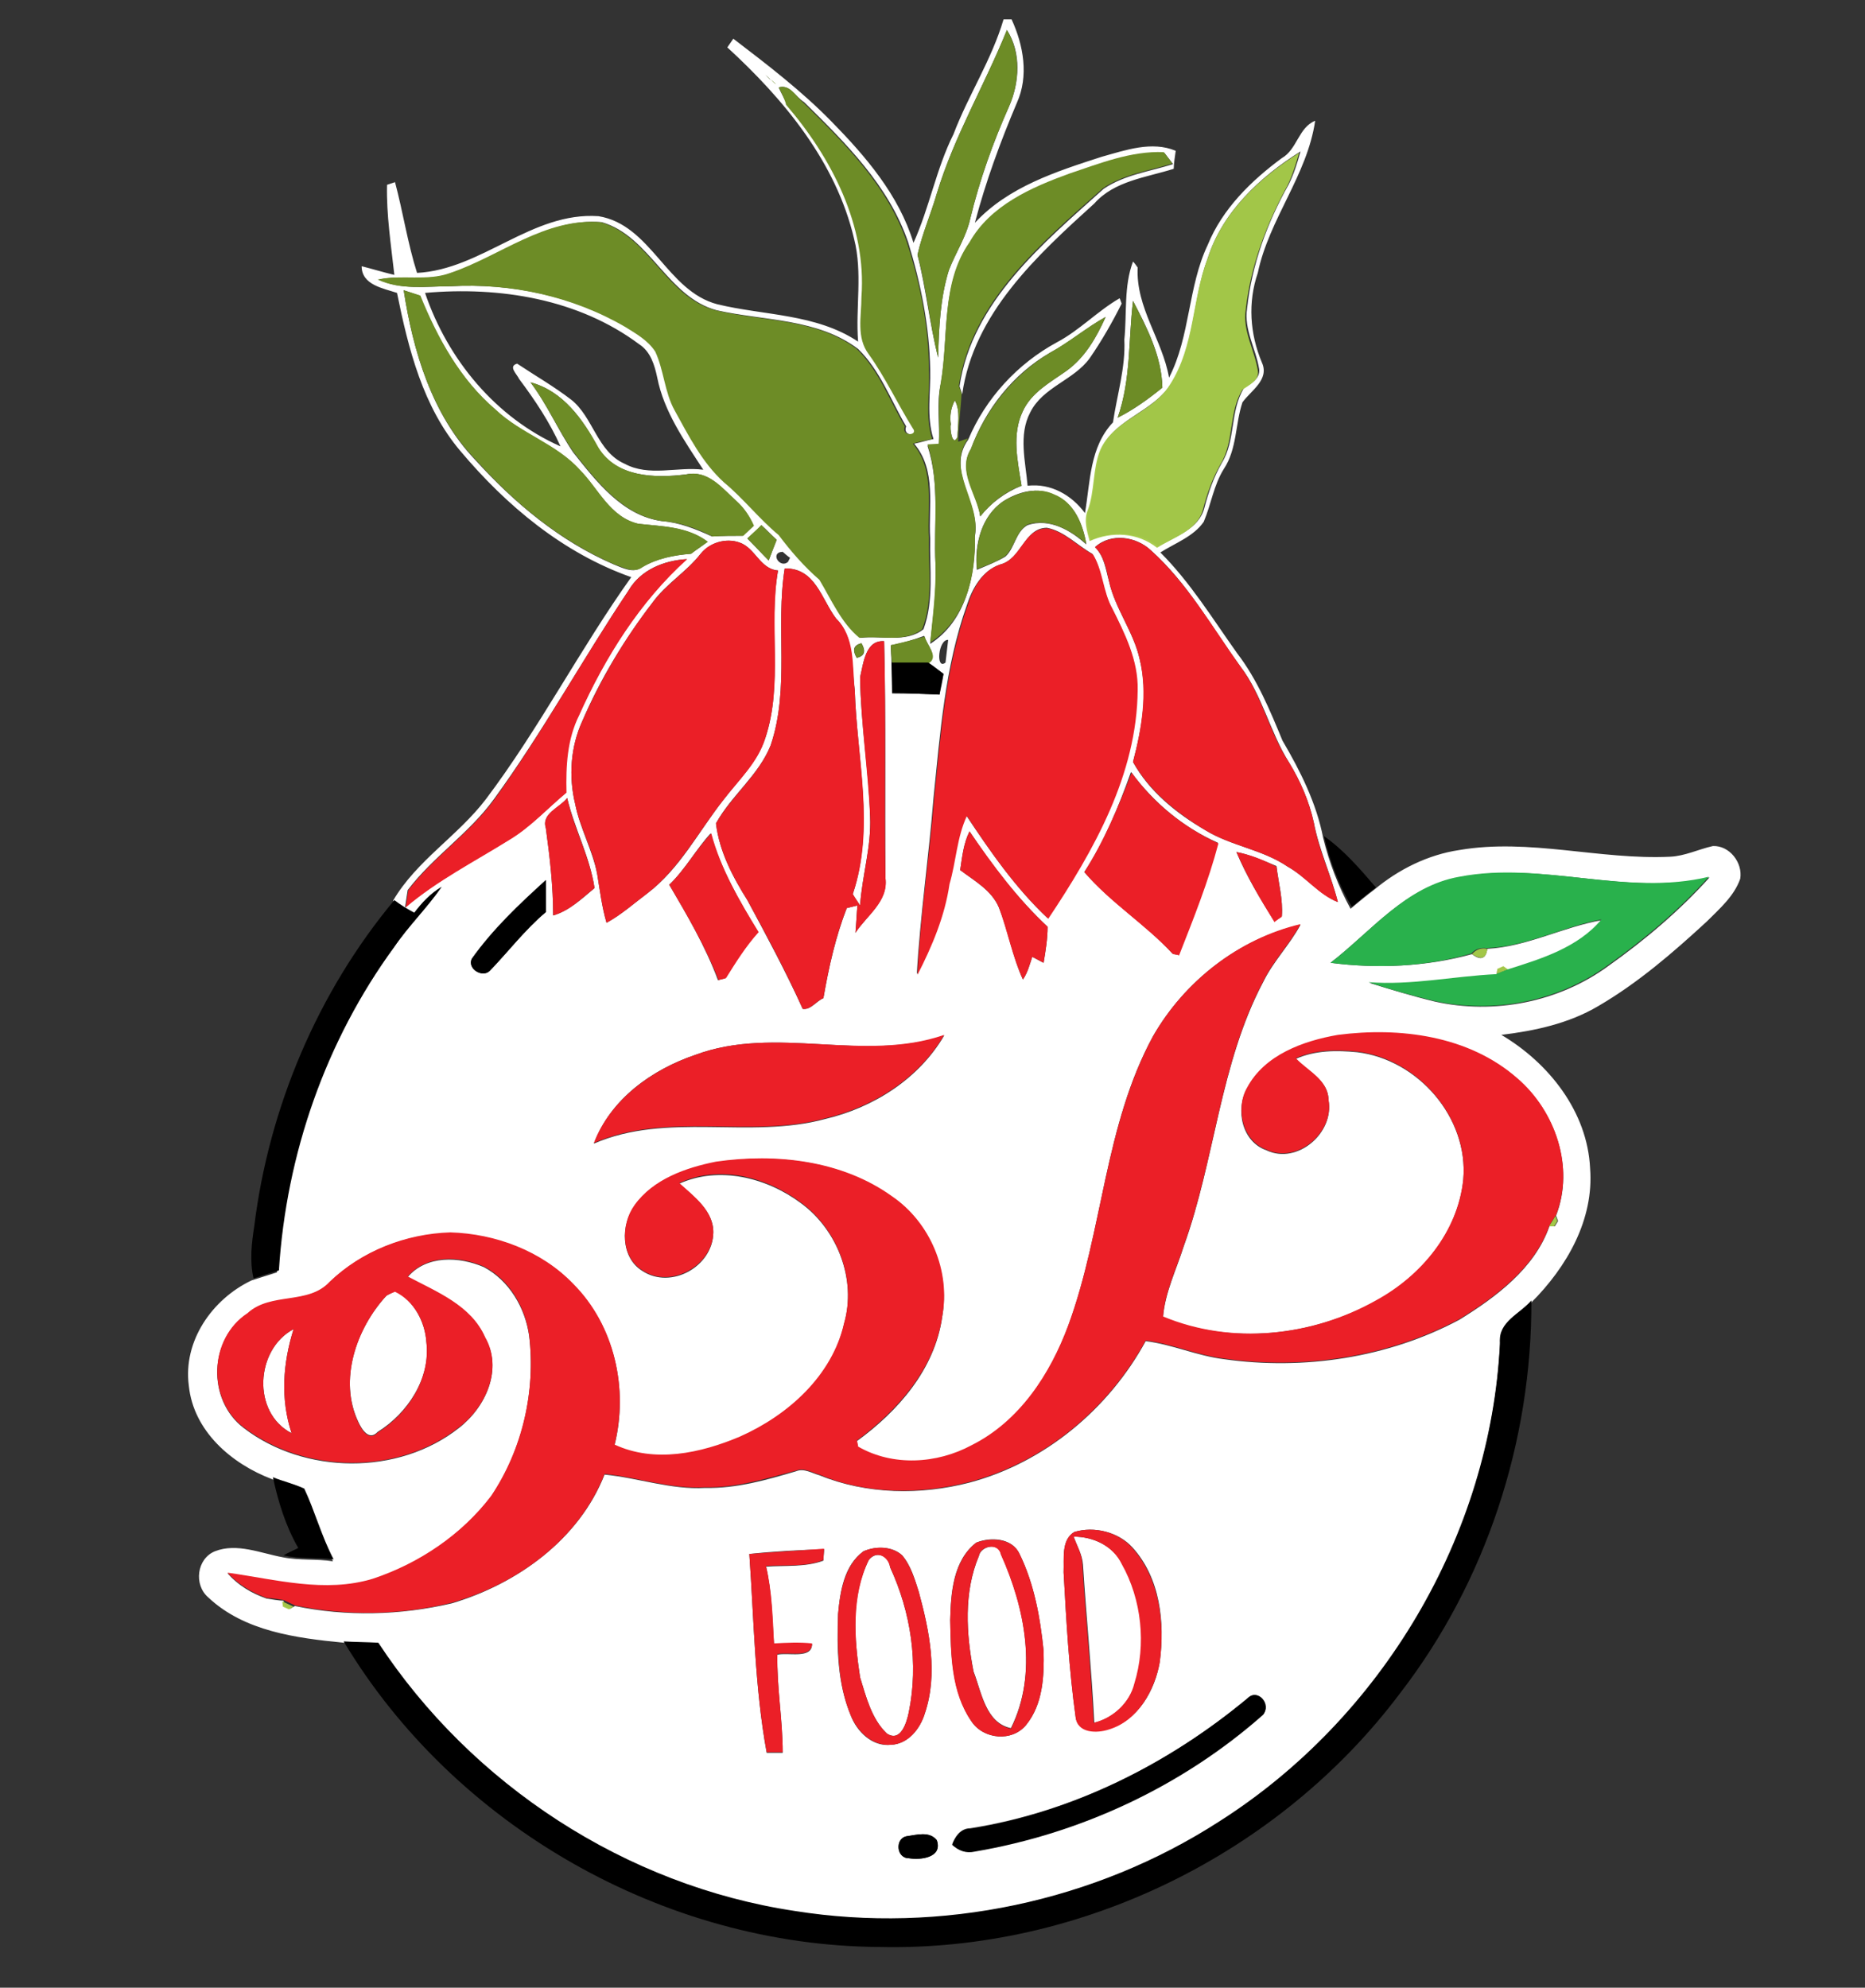 <svg xmlns="http://www.w3.org/2000/svg" xmlns:xlink="http://www.w3.org/1999/xlink" id="Layer_1" x="0px" y="0px" viewBox="0 0 279.5 297.9" style="enable-background:new 0 0 279.5 297.9;" xml:space="preserve"><rect x="0" y="0" width="279.5" height="297.9" fill="#333333" stroke="none"/><style type="text/css">	.st0{fill:#FFFFFF;}	.st1{fill:#6D8C26;}	.st2{opacity:0.97;fill:#A6CB49;enable-background:new    ;}	.st3{fill:#EB1F27;}	.st4{fill:#29B14C;}</style><g id="_x23_ffffffff">	<path class="st0" d="M150.4,2.9h1.2c1.8,3.9,2.6,8.5,0.8,12.5c-2.5,5.9-4.7,11.9-6.3,18c5-5.4,12.2-7.7,19-9.9  c3.6-1,7.5-2.4,11.1-0.9c-0.1,0.7-0.3,2-0.3,2.7c-4.1,1.3-8.9,1.8-11.9,5.2c-8.6,7.8-18.1,16.5-19.8,28.6l-0.4-1.2  c1.9-12.7,12.6-21.5,21.6-29.6c3.1-2.1,6.9-2.6,10.4-3.7c-0.3-0.4-1-1.3-1.3-1.7c-4.9-0.2-9.5,1.7-14.1,3.2  c-5.8,2-11.9,4.8-15.1,10.4c-4.3,6.2-3.1,14-4.3,21c-0.7,3-0.1,6.1-0.3,9.2l-1.7,0.1c1.9,5.8,0.9,11.8,1.2,17.8  c0.2,4-0.4,8-0.8,11.9c5.3-3.4,6.8-10.1,6.7-16.1c0.9-5-4.4-9.8-1-14.5c2.6-6.2,7.4-11.4,13.3-14.6c3.4-1.8,6.1-4.7,9.4-6.6  l0.3,0.8c-1.4,2.8-3,5.6-4.8,8.2c-2.4,3.3-7,4.3-8.9,8.1c-1.8,3.4-0.7,7.4-0.4,11c3.5-0.4,6.6,1.4,8.6,4.1  c0.8-4.7,0.7-9.9,4.2-13.6c0.6-4.1,1.9-8.2,1.7-12.4c0.4-3.9-0.1-8,1.3-11.7c0.2,0.2,0.5,0.6,0.7,0.9c-0.3,6,3.7,10.8,4.7,16.5  c3.2-6.2,2.8-13.6,5.8-19.9c2.2-5.4,6.5-9.6,11.1-13c2.3-1.3,2.5-4.6,5-5.6c-1.2,8.2-6.9,14.7-8.6,22.8c-1.5,4.4-1.2,9.1,0.6,13.4  c1.2,2.6-1.6,4.2-2.9,6c-1.1,3.3-0.8,7-2.8,10c-1.5,2.4-1.9,5.3-3,7.9c-1.5,2.2-4.3,3.2-6.5,4.6c4.5,4.5,7.8,9.9,11.5,15.1  c3,3.9,4.9,8.5,6.8,13.1c2.7,4.6,5.1,9.4,6.1,14.6c0.9,3.7,2.3,7.3,4.1,10.6c1.2-1,2.4-2,3.6-2.9c3.6-3,8-5.2,12.7-5.9  c10.5-1.8,21,1.5,31.6,1c2.2-0.1,4.2-1.1,6.4-1.6c2.5-0.1,4.5,2.5,4.1,4.9c-0.9,2.6-3.1,4.5-5,6.4c-5.1,4.7-10.3,9.2-16.3,12.7  c-4.4,2.6-9.5,3.7-14.5,4.3c7.1,4.2,12.9,11.5,13.3,20c0.6,7.7-3.5,14.8-8.8,20.1c-1.7,2-4.9,3.2-4.7,6.3  c-1.4,28.8-17.7,56.3-42.1,71.7c-18.6,12-41.7,16.9-63.6,13.4c-25.3-3.8-48.4-18.9-62.4-40.2c-1.7,0-3.4-0.1-5.2-0.2  c-7.1-0.7-14.9-1.7-20.3-6.8c-2.2-1.9-1.7-5.8,1-6.9c3.3-1.3,6.9,0.3,10.2,0.9c2.5,0.5,5,0.2,7.5,0.6c-1.8-3.4-2.8-7.1-4.4-10.6  c-1.5-0.7-3.1-1.1-4.7-1.7c-6.1-2.3-11.8-7.2-12.5-14c-0.9-6.7,3.5-13,9.4-15.8c1.3-0.4,2.5-0.8,3.8-1.2  C42.8,173.1,48.7,156,59,142c2.2-3.2,4.9-5.9,7.1-9c-1.6,1-2.9,2.4-4.1,3.9c-1.1-0.6-2.1-1.2-3.1-1.9c3.5-6,9.7-9.7,13.9-15.2  c8-10.6,14.1-22.5,21.8-33.3c-10.2-3.6-18.7-10.7-25.6-18.9c-5.6-6.6-7.8-15.3-9.5-23.7c-2.1-0.7-5.3-1.2-5.3-4  c1.6,0.4,3.2,0.9,4.9,1.3c-0.5-4.5-1.2-9-1.1-13.5c0.3-0.1,0.9-0.3,1.2-0.4c1.2,4.5,1.9,9.2,3.3,13.6c9.7-0.5,17.2-9.2,27.2-8.5  c7.9,1.3,10.2,11.2,17.8,13.2c7,1.7,14.8,1.4,21.1,5.6c-0.4-5.1,0.7-10.3-0.6-15.4c-2.7-11.5-10.5-20.9-19-28.7  c0.2-0.3,0.7-1,0.9-1.3c5.1,3.9,10.2,7.8,14.7,12.4c5.1,5.2,10.1,11,12.3,18.2c2.4-5.3,3.4-11.1,6-16.3  C145.1,14.3,148.6,9,150.4,2.9 M150.9,4.5c-3.3,8.2-7.9,15.9-10.5,24.5c-0.9,3.1-2.2,6.1-2.9,9.2c1.3,5.1,1.8,10.3,3.1,15.4  c0.1-4.4,0.3-8.9,1.6-13.1c1-2.6,2.6-5,3.2-7.7c1.4-5.8,3.4-11.4,5.8-16.8C152.8,12.4,153.1,7.9,150.9,4.5 M114.7,11.2  c0.2,0.2,0.6,0.6,0.8,0.8C115.3,11.7,114.9,11.4,114.7,11.2C114,10.5,114,10.5,114.7,11.2 M115.5,11.9c0.2,0.2,0.6,0.5,0.8,0.7  C116,12.5,115.7,12.1,115.5,11.9 M116.2,12.6c0.1,0.1,0.4,0.4,0.5,0.5C116.6,13,116.4,12.8,116.2,12.6 M116.7,13.1  c0.3,0.7,1,2,1.3,2.6c6.8,8,12,18.1,11.3,28.8c0,2.9-0.9,6.2,1.1,8.6c2.4,3.6,4.3,7.5,6.6,11.1c0.8,1.2-1.8,1.3-1.2-0.3  c-2.3-3.9-3.9-8.4-7.2-11.6c-6.1-4.6-14.1-4.2-21.2-5.8c-7.4-2-10-11.1-17.2-13.2c-8.2-0.7-15,5.1-22.5,7.6  c-3.5,1.4-7.3,0.2-10.9,1c3.3,1.6,7.2,1,10.8,1c9.1-0.5,18.4,1.5,26.3,6.1c1.6,1,3.4,2.1,4.5,3.7c1.3,2.8,1.4,6.1,2.9,8.8  c2.1,3.8,4.1,7.8,7.4,10.8c2.9,2.5,5.2,5.5,8.2,7.9c1.8,2.4,3.8,4.7,6.1,6.7c1.8,3,3.3,6.5,6,8.7c3.1-0.4,6.8,0.8,9.4-1.3  c1.6-4.3,0.9-9.1,1-13.6c-0.3-4.8,1-10.2-2.4-14.2c1-0.2,1.9-0.5,2.9-0.7c-1.1-3.4-0.4-7-0.5-10.4c-0.1-6.5-1.4-12.9-3.3-19.1  c-2.9-8.5-9.4-14.9-15.6-21C119.2,14.5,118.4,12.6,116.7,13.1 M181,38.7c-2.3,6.1-1.9,13.2-5.5,18.8c-2.6,4.2-8.3,5.2-10.4,9.7  c-1.2,2.9-0.9,6.1-1.9,9.1c-0.6,1.5-0.1,3.1,0.3,4.6c3.3-1.4,7.2-1.3,10.1,1c2.5-1.5,6.1-2.6,6.9-5.8c0.6-2.3,1.4-4.6,2.6-6.7  c2.1-3.4,1.2-7.7,3.3-11.2c1-0.7,2.5-1.4,2.3-2.9c-0.5-3.1-2.3-5.9-1.8-9.1c0.7-6.5,3-12.8,6.2-18.5c0.8-1.6,1.3-3.2,1.8-5  C188.7,26.6,183.2,31.8,181,38.7 M63.7,43.9c3.4,10,10.6,18.7,20.3,23c-1.6-3.6-3.8-6.9-6.2-10.1c-0.3-0.7-1.7-1.9-0.3-2.3  c2.7,1.8,5.5,3.4,8.1,5.4c3.3,2.6,3.9,7.8,8,9.6c3.7,2,7.9,0.4,11.8,0.9c-2.8-4.3-5.9-8.7-6.9-13.8c-0.4-1.9-1-3.9-2.7-5  C86.7,44.8,74.9,42.9,63.7,43.9 M60.5,43.5c1.4,9.1,4.2,18.6,10.7,25.4c5.9,6.5,12.7,12.2,20.8,15.7c1.3,0.5,2.9,1.4,4.2,0.4  c2.2-1.3,4.8-1.8,7.3-2c0.6-0.4,1.9-1.3,2.5-1.8c-3-2.3-6.9-2.3-10.4-2.7c-4.2-1-6-5.3-8.8-8.1c-3.6-3.9-8.8-5.4-12.6-9  c-5.3-4.6-8.7-10.8-11.3-17.1C62.3,44.1,61.1,43.7,60.5,43.5 M169.8,45.1c-0.7,5.9-0.3,11.8-2.3,17.5c2.4-1.2,4.6-2.8,6.7-4.5  C174.1,53.4,171.9,49.1,169.8,45.1 M157.3,52.9c-5.5,3.2-9.6,8.4-11.8,14.4c-2,3.3,1,6.7,1.4,10.1c1.6-2,3.7-3.6,6.2-4.6  c-0.6-3.7-1.5-7.7,0.2-11.2c1.3-2.8,4.1-4.3,6.5-6c2.8-2,4.5-5,5.9-8.1C162.8,49.1,160.3,51.3,157.3,52.9 M79.5,57.3  c2.5,3.3,4.1,7.1,6.4,10.5c3.5,4.4,7.4,9.5,13.3,10.3c2.6,0.2,5.1,1.2,7.5,2.3c1.5-0.1,3.1-0.1,4.6-0.1c0.4-0.4,1.2-1.1,1.6-1.5  c-0.6-1.4-1.4-2.7-2.6-3.7c-2.1-1.9-4.2-4.7-7.5-4c-4.7,0.6-10.5,0.4-13.2-4C87.4,62.9,84.4,58.6,79.5,57.3 M150.4,75.1  c-3.3,2.2-4.4,6.5-4,10.3c1.4-0.6,3-1.2,4.3-2c1.4-1.3,1.5-3.7,3.3-4.7c3.3-1.1,6.5,0.8,8.8,2.9c-0.5-3-1.8-6.3-4.8-7.4  C155.5,72.9,152.6,73.7,150.4,75.1 M112,80.7c1.1,1.1,2.1,2.2,3.2,3.3c0.4-1.1,0.8-2.1,1.2-3.1c-0.8-0.7-1.5-1.5-2.3-2.2  C113.5,79.4,112.7,80.1,112,80.7 M149.9,84.6c-2.7,0.9-4.2,3.6-5,6.1c-3.3,9.3-4,19.2-5,28.9c-0.7,8.8-2,17.6-2.5,26.4  c2.2-4.3,4.1-8.8,4.8-13.6c1-3.4,1.1-7,2.6-10.2c3.6,5.4,7.4,10.9,12.2,15.4c6.8-10.3,13.3-21.7,13.4-34.3  c0.1-4.4-1.9-8.4-3.8-12.2c-1.4-2.5-1.4-5.7-2.9-8.1c-2.3-1.3-4.2-3.4-6.8-3.9C153.5,79.1,153.1,83.8,149.9,84.6 M164.1,82  c1.4,1.4,1.6,3.3,2.1,5.1c0.9,4.1,3.7,7.6,4.6,11.7c1.3,5.1,0.3,10.4-1,15.4c2.4,4.4,6.5,7.7,10.8,10.2c3.9,2.4,8.6,2.9,12.4,5.5  c2.7,1.5,4.6,4.1,7.5,5.3c-1-4-2.8-7.8-3.6-11.9c-0.7-3.2-2-6.2-3.7-9c-2.9-4.6-4-10.1-7.3-14.4c-4.3-5.9-7.9-12.5-13.4-17.4  C170.3,80.4,166.5,79.8,164.1,82 M105,83c-2.1,2.7-5.2,4.5-7.2,7.3c-4.2,5.5-7.8,11.4-10.5,17.7c-1.8,3.9-2.1,8.4-1.1,12.5  c0.7,3.6,2.6,6.9,3.3,10.5c0.4,2.4,0.7,4.9,1.4,7.3c2.2-1.2,4.1-2.9,6.1-4.4c4.9-3.7,7.7-9.3,11.4-14c2.3-3,5.1-5.7,6.3-9.3  c2.7-8.2,0.4-16.8,1.9-25.1c-2.7-0.2-3.4-3.4-5.8-4.2C108.8,80.6,106.4,81.3,105,83 M118.1,84.2l0.3-0.6c-0.3-0.2-0.9-0.7-1.1-0.9  C115.3,82.8,116.9,85.3,118.1,84.2 M94.2,88.5c-6.9,10.3-12.9,21.3-20.2,31.3c-3.7,5.1-9.1,8.6-12.9,13.6c-0.1,0.7-0.3,2-0.4,2.6  c4.7-4,10.3-6.9,15.5-10.1c3.2-1.9,5.8-4.7,8.6-7.1c-0.2-3.9,0.1-8,1.9-11.6c4-8.7,9.1-17,16.2-23.4C99.5,84,96,85.4,94.2,88.5   M117.6,85.2c-1.4,8.8,0.8,17.9-2.1,26.5c-1.8,4.5-5.9,7.5-8.2,11.7c0.5,4.2,2.5,8,4.7,11.5c2.9,5.4,5.8,10.8,8.3,16.3  c1.2,0.2,2.1-1.2,3.1-1.6c0.8-4.6,1.8-9.1,3.5-13.5c0.4-0.1,1.2-0.3,1.6-0.4c-0.1,1-0.2,3.1-0.3,4.1c1.7-2.6,4.9-4.7,4.5-8.2  c-0.1-11.8,0.1-23.6-0.2-35.5c-2.8-0.2-3.1,3.3-3.6,5.4c0.1,7,1.3,13.9,1.5,20.9c0.2,4.5-1.2,8.8-1.5,13.3  c-0.4-0.6-0.8-1.1-1.1-1.7c3.3-9.9,0.6-20.5,0.3-30.6c-0.5-3.6,0-7.9-2.8-10.7C123.1,89.8,122.2,85.1,117.6,85.2 M128.4,98.6  c1.2-0.3,1.4-1,0.7-2.2C127.9,96.7,127.7,97.4,128.4,98.6 M133.5,96.7c0,0.7,0.1,2,0.1,2.6c0,1.5,0.1,3.1,0.1,4.6  c2.4,0,4.7,0.1,7.1,0.2c0.2-0.8,0.5-2.3,0.6-3.1c-0.8-0.6-1.5-1.1-2.3-1.7c1.6-0.9-0.3-2.8-0.6-4C136.9,95.9,135.2,96.4,133.5,96.7   M141.7,99.3c0.1-0.9,0.3-2.6,0.4-3.4C140.6,95.8,140.2,100.5,141.7,99.3 M162.5,130.7c4,4.6,9.2,7.8,13.2,12.2  c0.2,0.1,0.7,0.2,0.9,0.2c2.1-5.5,4.4-11,5.9-16.8c-5.2-2.3-9.6-6-13-10.6C167.6,121,165.5,126.1,162.5,130.7 M81.8,124.1  c0.6,4.3,1.1,8.7,1.1,13.1c2.4-0.7,4.3-2.5,6.2-4.1c-0.7-4.7-3-8.9-4.1-13.5C83.9,121.1,81.1,121.9,81.8,124.1 M100.3,132.6  c2.7,4.6,5.4,9.2,7.3,14.3c0.3-0.1,0.9-0.2,1.1-0.3c1.5-2.4,2.9-4.8,4.9-6.9c-2.8-4.7-5.6-9.5-7.1-14.8  C104.3,127.3,102.7,130.3,100.3,132.6 M143.9,130.4c2.1,1.6,4.7,3,5.8,5.6c1.4,3.5,2,7.3,3.6,10.8c0.7-1,1-2.2,1.4-3.4  c0.4,0.2,1.3,0.7,1.7,0.9c0.3-1.8,0.6-3.6,0.6-5.4c-4.5-4.2-8.3-9.2-11.7-14.3C144.4,126.4,144.2,128.4,143.9,130.4 M185.3,127.7  c1.5,3.6,3.6,7.1,5.7,10.4c0.3-0.2,0.9-0.6,1.1-0.8c0.2-2.5-0.5-5-0.8-7.5C189.4,129,187.4,128.1,185.3,127.7 M199.4,144.3  c7,0.9,14.3,0.6,21.2-1.3c1.3,1,2.1,0.7,2.3-0.8c5.9-0.3,11.4-3.3,17.2-4.3c-3.6,4.2-9,5.9-14.1,7.5l-0.7-0.5l-0.9,0.4l-0.1,0.8  c-6.4,0.3-12.7,1.7-19.1,1.2c3.2,1,6.5,2,9.8,2.8c8.9,2,18.6,0.1,26-5.3c5.5-3.9,10.7-8.3,15.2-13.3c-12.4,2.9-25-2.5-37.4,0  C210.7,132.8,205.5,139.6,199.4,144.3 M70.7,143.7c-0.7,1.5,1.6,2.9,2.7,1.8c2.8-2.9,5.3-6.2,8.4-8.8c0-1.6,0-3.2,0-4.8  C77.9,135.6,73.9,139.3,70.7,143.7 M172.8,155.3c-7.3,13.4-7.5,29.2-12.7,43.4c-2.7,7.3-7.3,14.5-14.5,18c-5.2,2.8-11.8,3.3-17,0.2  c-0.1-0.2-0.2-0.7-0.2-0.9c6.2-4.5,11.7-10.8,12.8-18.6c1.2-6.8-1.9-14.1-7.5-18c-7.5-5.4-17.4-6.6-26.4-5.2  c-4.5,0.9-9.4,2.6-12.2,6.5c-2.1,2.9-2.1,7.8,1.2,9.8c4.3,2.8,10.5-0.7,10.6-5.7c0.1-3.3-2.9-5.4-5.1-7.4c6-2.7,13.1-0.9,18.2,2.9  c5.5,4,8.4,11.5,6.5,18.1c-1.7,7.9-8.4,13.8-15.6,17c-5.8,2.5-12.7,4-18.8,1.2c2.1-8.4,0-17.9-6.2-24.1c-4.8-5-11.6-7.5-18.4-7.7  c-6.7,0.2-13.3,2.7-18.1,7.4c-3.3,3.5-8.8,1.5-12.3,4.7c-5.8,3.8-6.1,12.9-0.6,17.1c9.1,7,23.2,7.2,32.3,0c4-3.1,6.6-8.8,3.9-13.5  c-2.1-4.8-7.2-6.8-11.6-9.1c2.8-3.3,7.7-3.1,11.4-1.5c3.8,2,6.2,6.1,6.8,10.3c1,8.4-1,17.1-5.7,24.1c-4.4,5.8-10.8,10.1-17.7,12.4  c-7.2,2.2-14.6,0.1-21.8-0.9c1.6,1.8,3.6,3,5.9,3.8c0,0,0.1,0,0.1,0c0.6,0.1,1.8,0.3,2.4,0.3l0.1,0.8l0.9,0.4l0.7-0.4  c7.7,1.6,15.8,1.4,23.5-0.4c9.8-2.9,19.1-9.6,22.9-19.3c5.1,0.5,10,2.3,15.1,2c4.7,0.1,9.2-1.2,13.6-2.5c1.2-0.5,2.4,0.3,3.5,0.6  c7.1,2.9,15.2,3,22.5,1.1c11.3-3,20.9-11.1,26.4-21.2c4,0.5,7.7,2.2,11.7,2.7c12,1.7,24.6-0.2,35.3-5.9c5.5-3.4,11.3-7.7,13.5-14  l0.8,0l0.5-0.8l-0.3-0.8c2.8-7.2-0.1-15.6-5.8-20.5c-7.2-6.4-17.6-7.7-26.9-6.5c-5.2,1-10.9,3-13.6,7.9c-1.8,3.2-0.8,8,2.9,9.3  c4.6,2.2,10.2-2.6,9.3-7.5c0-3-3.1-4.3-4.9-6.2c2.9-1.3,6.1-1.3,9.2-1c9.1,1.1,16.7,9.8,15.9,19.1c-0.8,7.9-6.3,14.5-13.1,18.2  c-9.6,5.3-21.7,6.6-31.9,2.4c0.3-3.7,2-7.1,3.1-10.6c4.7-13,5.4-27.3,11.9-39.6c1.5-3.1,4-5.6,5.6-8.6  C185.6,140.7,177.5,147.1,172.8,155.3 M104.2,158.1c-6.5,2.2-12.7,6.6-15.2,13.3c11-4.8,23.3-0.6,34.7-3.7c7.2-1.7,14-6,17.8-12.5  C129.4,159.3,116.3,153.6,104.2,158.1 M161,229.6c-2,1.2-1.5,4-1.6,6c0.4,7.3,0.8,14.5,1.8,21.7c0.3,2.4,3.2,2.4,5,1.8  c4.4-1.3,6.9-5.8,7.6-10c0.8-5.9,0.1-12.6-4.1-17.2C167.6,229.6,164,228.7,161,229.6 M146.3,231.2c-3.5,2.7-3.8,7.6-3.9,11.6  c0.1,5.1,0.2,10.8,3.2,15.2c1.8,2.7,6.1,3.1,8.2,0.5c2.5-3.1,2.7-7.3,2.6-11.1c-0.5-4.9-1.4-10-3.6-14.5  C151.7,230.5,148.5,230.3,146.3,231.2 M112.3,232.9c0.7,9.9,0.8,20,2.6,29.8c0.6,0,1.8,0,2.4,0c0-4.9-0.9-9.8-0.8-14.7  c1.6-0.4,5.2,0.7,5.2-1.6c-1.9-0.2-3.8,0-5.7,0c-0.3-3.9-0.3-7.8-1.2-11.6c2.9-0.2,5.9,0.1,8.6-0.9c0-0.4,0.1-1.2,0.1-1.7  C119.8,232.3,116,232.5,112.3,232.9 M129.4,232.5c-2.9,2.1-3.5,6-3.8,9.4c-0.2,5.1-0.1,10.4,1.9,15.2c0.9,2.4,3.2,4.7,6,4.4  c2.6-0.1,4.4-2.4,5.1-4.7c2-5.9,0.7-12.3-0.9-18.2c-0.6-1.9-1.2-4-2.5-5.5C133.7,231.7,131.2,231.7,129.4,232.5 M187,254.5  c-11.9,9.9-26.3,17.1-41.6,19.5c-1.4,0-2.2,1.2-2.7,2.4c1,1,2.1,1.3,3.4,1c15.9-2.8,31.1-9.8,43.2-20.5  C190.6,255.5,188.6,253,187,254.5 M135.9,275.2c-1.8,0.3-1.6,3.3,0.3,3.3c1.8,0.3,5.1-0.1,4.2-2.7  C139.3,274.4,137.3,275,135.9,275.2z"></path>	<path class="st0" d="M143.1,60c0.9,1.6,0.4,3.8,0.4,5.5c-0.8,1.6-1.2-1.4-1-1.9C142.3,62.4,142.5,61.1,143.1,60z"></path>	<path class="st0" d="M57.9,194.2c0.3-0.2,1-0.5,1.3-0.7c2.8,1.4,4.5,4.6,4.7,7.6c0.7,5.4-2.8,10.7-7.3,13.5  c-1.3,1.4-2.4-0.4-2.9-1.5C50.7,206.8,53.4,199.1,57.9,194.2z"></path>	<path class="st0" d="M43.7,214.8c-6-3.1-5.4-12.6,0.3-15.6C42.4,204.3,42,209.6,43.7,214.8z"></path>	<path class="st0" d="M160.9,230.3c3,0,5.9,1.4,7.3,4.1c3,5.4,3.7,12.1,1.9,17.9c-0.8,2.9-3.2,5.2-6.1,5.9  c-0.4-7.9-1.2-15.8-1.7-23.7C162.2,233,161.4,231.7,160.9,230.3z"></path>	<path class="st0" d="M146.7,233.2c0.3-1.5,3-2.1,3.3-0.3c3.6,8,5.6,17.9,1.5,26.1c-3.8-0.8-4.4-5.4-5.6-8.5  C144.8,244.9,144.4,238.7,146.7,233.2z"></path>	<path class="st0" d="M130.2,233.8c1.2-1.5,3-0.6,3.2,1.1c3.1,6.7,4.3,14.4,2.8,21.7c-0.3,1.5-1.2,4.6-3.3,3.2  c-2.3-2.2-3.1-5.5-4-8.4C128,245.5,127.5,239.2,130.2,233.8z"></path></g><g id="_x23_6d8c26ff">	<path class="st1" d="M150.9,4.5c2.1,3.4,1.9,7.9,0.3,11.5c-2.4,5.4-4.4,11-5.8,16.8c-0.6,2.7-2.2,5.1-3.2,7.7  c-1.3,4.2-1.5,8.7-1.6,13.1c-1.3-5.1-1.7-10.3-3.1-15.4c0.7-3.2,2-6.1,2.9-9.2C143,20.4,147.6,12.7,150.9,4.5z"></path>	<path class="st1" d="M114.7,11.2C114,10.5,114,10.5,114.7,11.2z"></path>	<path class="st1" d="M114.7,11.2c0.2,0.2,0.6,0.6,0.8,0.8C115.3,11.7,114.9,11.4,114.7,11.2z"></path>	<path class="st1" d="M115.5,11.9c0.2,0.2,0.6,0.5,0.8,0.7C116,12.5,115.7,12.1,115.5,11.9z"></path>	<path class="st1" d="M116.2,12.6c0.1,0.1,0.4,0.4,0.5,0.5C116.6,13,116.4,12.8,116.2,12.6z"></path>	<path class="st1" d="M116.7,13.1c1.7-0.5,2.5,1.3,3.6,2.2c6.2,6.1,12.7,12.5,15.6,21c2,6.2,3.3,12.6,3.3,19.1  c0.2,3.5-0.6,7.1,0.5,10.4c-1,0.2-2,0.4-2.9,0.7c3.4,4,2.1,9.4,2.4,14.2c-0.1,4.5,0.7,9.2-1,13.6c-2.7,2.1-6.3,0.9-9.4,1.3  c-2.7-2.2-4.2-5.7-6-8.7c-2.3-2-4.3-4.3-6.1-6.7c-2.9-2.4-5.3-5.5-8.2-7.9c-3.3-3-5.3-7-7.4-10.8c-1.5-2.7-1.6-6-2.9-8.8  c-1.1-1.7-2.9-2.7-4.5-3.7c-7.9-4.6-17.2-6.6-26.3-6.1c-3.6,0-7.4,0.6-10.8-1c3.6-0.8,7.4,0.3,10.9-1c7.4-2.5,14.2-8.3,22.5-7.6  c7.3,2.1,9.8,11.2,17.2,13.2c7.1,1.7,15.1,1.2,21.2,5.8c3.3,3.2,4.9,7.7,7.2,11.6c-0.6,1.6,2.1,1.4,1.2,0.3  c-2.3-3.7-4.1-7.6-6.6-11.1c-1.9-2.5-1.1-5.7-1.1-8.6c0.8-10.7-4.5-20.9-11.3-28.8C117.7,15.1,117.1,13.8,116.7,13.1z"></path>	<path class="st1" d="M160.3,26c4.5-1.5,9.2-3.4,14.1-3.2c0.3,0.4,1,1.3,1.3,1.7c-3.5,1.1-7.3,1.6-10.4,3.7  c-9.1,8.1-19.7,16.9-21.6,29.6l0.4,1.2c-0.1,2.4-0.5,4.8-0.5,7.2l1.5-0.5c-3.4,4.7,1.9,9.5,1,14.5c0.2,6-1.3,12.6-6.7,16.1  c0.4-4,0.9-7.9,0.8-11.9c-0.3-5.9,0.7-12-1.2-17.8l1.7-0.1c0.2-3.1-0.3-6.2,0.3-9.2c1.2-7,0-14.9,4.3-21  C148.4,30.8,154.5,28.1,160.3,26 M143.1,60c-0.6,1.1-0.8,2.3-0.6,3.6c-0.2,0.5,0.2,3.5,1,1.9C143.5,63.8,144,61.6,143.1,60z"></path>	<path class="st1" d="M60.5,43.5c0.6,0.2,1.9,0.6,2.5,0.8c2.6,6.4,6,12.6,11.3,17.1c3.8,3.6,9.1,5.1,12.6,9c2.8,2.8,4.5,7.1,8.8,8.1  c3.6,0.4,7.4,0.4,10.4,2.7c-0.6,0.4-1.9,1.3-2.5,1.8c-2.6,0.2-5.1,0.7-7.3,2c-1.3,1-2.9,0-4.2-0.4c-8.1-3.5-15-9.2-20.8-15.7  C64.7,62.1,61.9,52.6,60.5,43.5z"></path>	<path class="st1" d="M169.8,45.1c2.1,4.1,4.3,8.3,4.4,13c-2.1,1.7-4.3,3.3-6.7,4.5C169.5,56.9,169.1,50.9,169.8,45.1z"></path>	<path class="st1" d="M157.3,52.9c2.9-1.6,5.5-3.8,8.4-5.4c-1.4,3.1-3.1,6.1-5.9,8.1c-2.4,1.7-5.2,3.2-6.5,6  c-1.7,3.5-0.8,7.5-0.2,11.2c-2.5,0.9-4.5,2.5-6.2,4.6c-0.5-3.3-3.5-6.8-1.4-10.1C147.7,61.4,151.9,56.2,157.3,52.9z"></path>	<path class="st1" d="M79.5,57.3c4.9,1.3,7.9,5.6,10.2,9.8c2.8,4.5,8.6,4.6,13.2,4c3.2-0.7,5.3,2,7.5,4c1.1,1,2,2.3,2.6,3.7  c-0.4,0.4-1.2,1.1-1.6,1.5c-1.5,0-3.1,0-4.6,0.1c-2.4-1.2-4.8-2.1-7.5-2.3c-5.9-0.8-9.8-5.9-13.3-10.3C83.6,64.4,82,60.6,79.5,57.3  z"></path>	<path class="st1" d="M150.4,75.1c2.2-1.3,5.1-2.2,7.6-1c3,1.2,4.3,4.5,4.8,7.4c-2.4-2.1-5.6-3.9-8.8-2.9c-1.7,1-1.9,3.3-3.3,4.7  c-1.3,0.9-2.8,1.4-4.3,2C146.1,81.5,147.1,77.3,150.4,75.1z"></path>	<path class="st1" d="M112,80.7c0.7-0.7,1.4-1.3,2.1-2c0.7,0.7,1.5,1.5,2.3,2.2c-0.4,1-0.8,2.1-1.2,3.1  C114.2,83,113.1,81.8,112,80.7z"></path>	<path class="st1" d="M128.4,98.6c-0.7-1.2-0.4-1.9,0.7-2.2C129.8,97.6,129.5,98.3,128.4,98.6z"></path>	<path class="st1" d="M133.5,96.7c1.7-0.4,3.4-0.8,5.1-1.3c0.2,1.2,2.2,3,0.6,4c-1.8,0-3.7,0-5.5,0  C133.6,98.7,133.5,97.4,133.5,96.7z"></path></g><g id="_x23_a6cb49f8">	<path class="st2" d="M181,38.7c2.2-6.9,7.7-12,13.7-15.8c-0.5,1.7-1,3.4-1.8,5c-3.1,5.7-5.5,12-6.2,18.5c-0.5,3.2,1.3,6,1.8,9.1  c0.3,1.5-1.3,2.2-2.3,2.9c-2.1,3.4-1.2,7.8-3.3,11.2c-1.2,2.1-2,4.4-2.6,6.7c-0.8,3.2-4.4,4.2-6.9,5.8c-2.9-2.3-6.8-2.5-10.1-1  c-0.4-1.5-0.9-3.1-0.3-4.6c1.1-2.9,0.7-6.2,1.9-9.1c2.1-4.6,7.8-5.5,10.4-9.7C179.1,51.8,178.6,44.8,181,38.7z"></path>	<path class="st2" d="M220.6,143c0.6-0.7,1.4-1,2.3-0.8C222.7,143.7,222,143.9,220.6,143z"></path>	<path class="st2" d="M224.4,145.2l0.9-0.4l0.7,0.5c-0.4,0.2-1.3,0.5-1.7,0.7L224.4,145.2z"></path>	<path class="st2" d="M232.1,183.8c0.3-0.4,0.8-1.2,1-1.6l0.3,0.8l-0.5,0.8L232.1,183.8z"></path>	<path class="st2" d="M39.8,239.6c0,0,0.1,0,0.1,0C39.9,239.7,39.8,239.6,39.8,239.6z"></path>	<path class="st2" d="M42.3,240c0.4,0.2,1.3,0.6,1.7,0.8l-0.7,0.4l-0.9-0.4L42.3,240z"></path></g><g id="_x23_eb1f27ff">	<path class="st3" d="M149.9,84.6c3.2-0.8,3.5-5.5,7.1-5.4c2.6,0.5,4.5,2.7,6.8,3.9c1.5,2.4,1.5,5.6,2.9,8.1  c1.9,3.8,3.9,7.8,3.8,12.2c-0.1,12.7-6.6,24.1-13.4,34.3c-4.8-4.5-8.6-9.9-12.2-15.4c-1.5,3.2-1.6,6.8-2.6,10.2  c-0.7,4.8-2.6,9.3-4.8,13.6c0.4-8.8,1.8-17.6,2.5-26.4c1-9.7,1.7-19.6,5-28.9C145.8,88.2,147.2,85.5,149.9,84.6z"></path>	<path class="st3" d="M164.1,82c2.4-2.1,6.2-1.6,8.4,0.5c5.5,5,9.2,11.5,13.4,17.4c3.3,4.4,4.3,9.9,7.3,14.4c1.7,2.8,3,5.8,3.7,9  c0.7,4.1,2.6,7.9,3.6,11.9c-2.9-1.1-4.8-3.8-7.5-5.3c-3.8-2.6-8.5-3.1-12.4-5.5c-4.3-2.6-8.3-5.8-10.8-10.2c1.3-5,2.2-10.3,1-15.4  c-0.9-4.1-3.7-7.6-4.6-11.7C165.8,85.3,165.5,83.4,164.1,82z"></path>	<path class="st3" d="M105,83c1.3-1.7,3.8-2.4,5.8-1.7c2.4,0.8,3.1,4,5.8,4.2c-1.4,8.3,0.8,17-1.9,25.1c-1.1,3.7-4,6.3-6.3,9.3  c-3.7,4.7-6.6,10.3-11.4,14c-2,1.5-3.9,3.2-6.1,4.4c-0.7-2.4-1-4.9-1.4-7.3c-0.6-3.6-2.6-6.9-3.3-10.5c-1-4.2-0.7-8.6,1.1-12.5  c2.8-6.3,6.3-12.3,10.5-17.7C99.9,87.5,102.9,85.7,105,83z"></path>	<path class="st3" d="M94.2,88.5c1.8-3.1,5.3-4.5,8.8-4.7c-7.1,6.4-12.3,14.7-16.2,23.4c-1.8,3.6-2,7.6-1.9,11.6  c-2.9,2.4-5.4,5.2-8.6,7.1c-5.3,3.3-10.8,6.1-15.5,10.1c0.1-0.7,0.3-2,0.4-2.6c3.8-5,9.2-8.5,12.9-13.6  C81.3,109.8,87.3,98.8,94.2,88.5z"></path>	<path class="st3" d="M117.6,85.2c4.6-0.1,5.5,4.6,7.7,7.5c2.9,2.8,2.4,7.1,2.8,10.7c0.3,10.1,3.1,20.7-0.3,30.6  c0.4,0.6,0.7,1.1,1.1,1.7c0.3-4.4,1.7-8.8,1.5-13.3c-0.3-7-1.4-13.9-1.5-20.9c0.5-2.1,0.8-5.6,3.6-5.4c0.3,11.8,0,23.6,0.2,35.5  c0.5,3.5-2.8,5.6-4.5,8.2c0.1-1,0.2-3.1,0.3-4.1c-0.4,0.1-1.2,0.3-1.6,0.4c-1.7,4.3-2.7,8.9-3.5,13.5c-1.1,0.4-1.9,1.8-3.1,1.6  c-2.5-5.6-5.4-11-8.3-16.3c-2.2-3.5-4.2-7.3-4.7-11.5c2.4-4.2,6.4-7.2,8.2-11.7C118.4,103.1,116.2,93.9,117.6,85.2z"></path>	<path class="st3" d="M162.5,130.7c3-4.7,5.1-9.8,7.1-14.9c3.3,4.6,7.8,8.2,13,10.6c-1.5,5.7-3.7,11.2-5.9,16.8  c-0.2-0.1-0.7-0.2-0.9-0.2C171.6,138.5,166.4,135.3,162.5,130.7z"></path>	<path class="st3" d="M81.8,124.1c-0.7-2.2,2.1-3.1,3.2-4.5c1,4.6,3.4,8.8,4.1,13.5c-1.9,1.5-3.7,3.4-6.2,4.1  C82.9,132.8,82.4,128.5,81.8,124.1z"></path>	<path class="st3" d="M100.3,132.6c2.4-2.3,4-5.3,6.3-7.7c1.4,5.3,4.2,10.1,7.1,14.8c-1.9,2.1-3.4,4.5-4.9,6.9  c-0.3,0.1-0.9,0.2-1.1,0.3C105.7,141.8,103,137.2,100.3,132.6z"></path>	<path class="st3" d="M143.9,130.4c0.3-2,0.5-4,1.4-5.8c3.5,5.1,7.2,10.1,11.7,14.3c0,1.8-0.3,3.6-0.6,5.4c-0.4-0.2-1.3-0.7-1.7-0.9  c-0.4,1.2-0.7,2.4-1.4,3.4c-1.6-3.5-2.3-7.3-3.6-10.8C148.6,133.4,146,132,143.9,130.4z"></path>	<path class="st3" d="M185.3,127.7c2.1,0.4,4.1,1.2,6,2.2c0.3,2.5,1,5,0.8,7.5c-0.3,0.2-0.9,0.6-1.1,0.8  C188.9,134.8,186.9,131.4,185.3,127.7z"></path>	<path class="st3" d="M172.8,155.3c4.7-8.2,12.8-14.6,22.1-16.8c-1.6,3-4.1,5.5-5.6,8.6c-6.5,12.3-7.2,26.6-11.9,39.6  c-1.1,3.5-2.8,6.9-3.1,10.6c10.3,4.3,22.3,3,31.9-2.4c6.8-3.7,12.3-10.3,13.1-18.2c0.8-9.2-6.8-18-15.9-19.1  c-3.1-0.3-6.3-0.3-9.2,1c1.8,1.9,4.8,3.2,4.9,6.2c0.9,4.9-4.7,9.7-9.3,7.5c-3.6-1.3-4.7-6.2-2.9-9.3c2.6-4.9,8.4-7,13.6-7.9  c9.3-1.2,19.6,0.1,26.9,6.5c5.7,4.9,8.6,13.3,5.8,20.5c-0.3,0.4-0.8,1.2-1,1.6c-2.2,6.3-8,10.6-13.5,14  c-10.7,5.7-23.4,7.6-35.3,5.9c-4-0.5-7.7-2.2-11.7-2.7c-5.6,10.2-15.1,18.2-26.4,21.2c-7.4,1.9-15.4,1.9-22.5-1.1  c-1.1-0.3-2.3-1.1-3.5-0.6c-4.5,1.2-9,2.6-13.6,2.5c-5.2,0.3-10.1-1.5-15.1-2c-3.8,9.8-13.1,16.5-22.9,19.3  c-7.7,1.9-15.8,2-23.5,0.4c-0.4-0.2-1.3-0.6-1.7-0.8c-0.6-0.1-1.8-0.3-2.4-0.3c0,0-0.1,0-0.1,0c-2.2-0.8-4.3-2-5.9-3.8  c7.2,1,14.6,3.1,21.8,0.9c6.9-2.3,13.3-6.6,17.7-12.4c4.7-7,6.7-15.8,5.7-24.1c-0.6-4.2-2.9-8.3-6.8-10.3  c-3.7-1.6-8.5-1.8-11.4,1.5c4.3,2.3,9.5,4.3,11.6,9.1c2.7,4.7,0.1,10.5-3.9,13.5c-9.1,7.2-23.1,7-32.3,0  c-5.5-4.2-5.2-13.3,0.6-17.1c3.5-3.2,9.1-1.2,12.3-4.7c4.8-4.6,11.4-7.2,18.1-7.4c6.8,0.2,13.7,2.8,18.4,7.7  c6.2,6.2,8.3,15.7,6.2,24.1c6,2.8,12.9,1.3,18.8-1.2c7.2-3.2,13.8-9.1,15.6-17c1.9-6.6-1-14.1-6.5-18.1c-5.1-3.8-12.2-5.7-18.2-2.9  c2.2,2,5.1,4.1,5.1,7.4c-0.1,5-6.4,8.5-10.6,5.7c-3.3-2-3.3-6.9-1.2-9.8c2.8-3.9,7.7-5.6,12.2-6.5c9-1.3,18.9-0.2,26.4,5.2  c5.7,3.9,8.8,11.2,7.5,18c-1.1,7.8-6.7,14.1-12.8,18.6c0.1,0.2,0.2,0.7,0.2,0.9c5.2,3,11.8,2.6,17-0.2c7.2-3.6,11.8-10.7,14.5-18  C165.3,184.5,165.5,168.8,172.8,155.3 M57.9,194.2c-4.5,4.9-7.2,12.7-4.2,19c0.5,1.1,1.6,2.9,2.9,1.5c4.5-2.8,7.9-8,7.3-13.5  c-0.2-3.1-1.8-6.2-4.7-7.6C58.9,193.7,58.2,194,57.9,194.2 M43.7,214.8c-1.7-5.1-1.3-10.5,0.3-15.6  C38.3,202.2,37.7,211.7,43.7,214.8z"></path>	<path class="st3" d="M104.2,158.1c12-4.5,25.2,1.2,37.3-3c-3.8,6.5-10.6,10.8-17.8,12.5c-11.3,3.1-23.7-1.1-34.7,3.7  C91.5,164.8,97.7,160.3,104.2,158.1z"></path>	<path class="st3" d="M161,229.6c3-0.9,6.6,0,8.7,2.4c4.1,4.6,4.9,11.3,4.1,17.2c-0.8,4.2-3.3,8.7-7.6,10c-1.8,0.6-4.7,0.6-5-1.8  c-1-7.2-1.4-14.5-1.8-21.7C159.5,233.6,159,230.8,161,229.6 M160.9,230.3c0.5,1.4,1.3,2.7,1.3,4.2c0.5,7.9,1.3,15.8,1.7,23.7  c2.9-0.7,5.4-3,6.1-5.9c1.8-5.8,1.1-12.6-1.9-17.9C166.8,231.7,163.9,230.3,160.9,230.3z"></path>	<path class="st3" d="M146.3,231.2c2.2-0.8,5.4-0.7,6.5,1.7c2.2,4.5,3.1,9.5,3.6,14.5c0.1,3.8-0.1,8-2.6,11.1  c-2.1,2.6-6.4,2.2-8.2-0.5c-3.1-4.4-3.1-10-3.2-15.2C142.5,238.7,142.9,233.9,146.3,231.2 M146.7,233.2c-2.3,5.4-1.9,11.7-0.8,17.4  c1.2,3.1,1.8,7.6,5.6,8.5c4.1-8.2,2.1-18.1-1.5-26.1C149.6,231.1,146.9,231.7,146.7,233.2z"></path>	<path class="st3" d="M112.3,232.9c3.7-0.3,7.5-0.5,11.2-0.8c0,0.4-0.1,1.2-0.1,1.7c-2.7,1.1-5.8,0.7-8.6,0.9  c0.9,3.8,1,7.7,1.2,11.6c1.9-0.1,3.8-0.2,5.7,0c0,2.3-3.6,1.2-5.2,1.6c-0.1,4.9,0.8,9.8,0.8,14.7c-0.6,0-1.8,0-2.4,0  C113.1,252.8,113,242.8,112.3,232.9z"></path>	<path class="st3" d="M129.4,232.5c1.8-0.8,4.2-0.8,5.8,0.6c1.3,1.6,1.9,3.6,2.5,5.5c1.6,5.9,2.9,12.2,0.9,18.2  c-0.7,2.3-2.5,4.6-5.1,4.7c-2.8,0.2-5-2-6-4.4c-2-4.8-2-10.1-1.9-15.2C125.9,238.5,126.6,234.6,129.4,232.5 M130.2,233.8  c-2.6,5.4-2.2,11.8-1.3,17.6c0.9,2.9,1.7,6.2,4,8.4c2.1,1.4,3-1.7,3.3-3.2c1.5-7.3,0.3-15-2.8-21.7  C133.1,233.2,131.3,232.3,130.2,233.8z"></path></g><g id="_x23_000000ff">	<path d="M133.6,99.3c1.8,0,3.7,0,5.5,0c0.8,0.5,1.5,1.1,2.3,1.7c-0.2,0.8-0.5,2.3-0.6,3.1c-2.4-0.1-4.7-0.2-7.1-0.2  C133.7,102.4,133.7,100.9,133.6,99.3z"></path>	<path d="M198.4,125.3c3,2.1,5.4,4.9,7.8,7.7c-1.2,0.9-2.4,1.9-3.6,2.9C200.6,132.6,199.3,129,198.4,125.3z"></path>	<path d="M70.7,143.7c3.1-4.4,7.1-8.2,11.1-11.8c0,1.6,0,3.2,0,4.8c-3.1,2.6-5.6,5.9-8.4,8.8C72.3,146.6,70,145.2,70.7,143.7z"></path>	<path d="M62.1,136.8c1.1-1.5,2.4-2.9,4.1-3.9c-2.2,3.2-5,5.9-7.1,9c-10.3,14.1-16.2,31.1-17.3,48.5c-1.3,0.4-2.6,0.8-3.8,1.2  c-0.6-2.6-0.3-5.2,0.1-7.8c2.2-17.8,9.5-35.1,21-48.9C60,135.6,61,136.2,62.1,136.8z"></path>	<path d="M224.8,201.2c-0.3-3.1,3-4.3,4.7-6.3c0.1,21.1-6.8,42.2-19.7,58.9c-18.1,24.1-47.9,38.7-78,38  c-32.3-0.2-63.7-18.1-80.3-45.8c1.7,0.1,3.4,0.1,5.2,0.2c14,21.3,37.1,36.4,62.4,40.2c21.9,3.5,45-1.4,63.6-13.4  C207.1,257.5,223.4,230.1,224.8,201.2z"></path>	<path d="M40.9,221.4c1.5,0.6,3.2,1,4.7,1.7c1.6,3.4,2.6,7.2,4.4,10.6c-2.5-0.3-5.1,0-7.5-0.6c0.7-0.4,1.4-0.7,2.2-1.1  C42.8,228.7,41.7,225.1,40.9,221.4z"></path>	<path d="M187,254.5c1.5-1.5,3.5,1,2.3,2.5c-12.1,10.7-27.3,17.8-43.2,20.5c-1.3,0.3-2.4-0.1-3.4-1c0.4-1.2,1.2-2.4,2.7-2.4  C160.8,271.6,175.1,264.4,187,254.5z"></path>	<path d="M135.9,275.2c1.5-0.2,3.4-0.8,4.5,0.6c0.9,2.6-2.4,3-4.2,2.7C134.3,278.5,134.1,275.5,135.9,275.2z"></path></g><g id="_x23_29b14cff">	<path class="st4" d="M199.4,144.3c6.1-4.7,11.3-11.5,19.3-12.9c12.4-2.4,25,3,37.4,0c-4.5,5-9.7,9.4-15.2,13.3  c-7.4,5.4-17.1,7.3-26,5.3c-3.3-0.8-6.6-1.7-9.8-2.8c6.4,0.5,12.8-0.9,19.1-1.2c0.4-0.2,1.3-0.5,1.7-0.7c5.1-1.6,10.6-3.3,14.1-7.5  c-5.8,1.1-11.3,4.1-17.2,4.3c-0.9-0.1-1.7,0.1-2.3,0.8C213.8,144.9,206.4,145.2,199.4,144.3z"></path></g></svg>